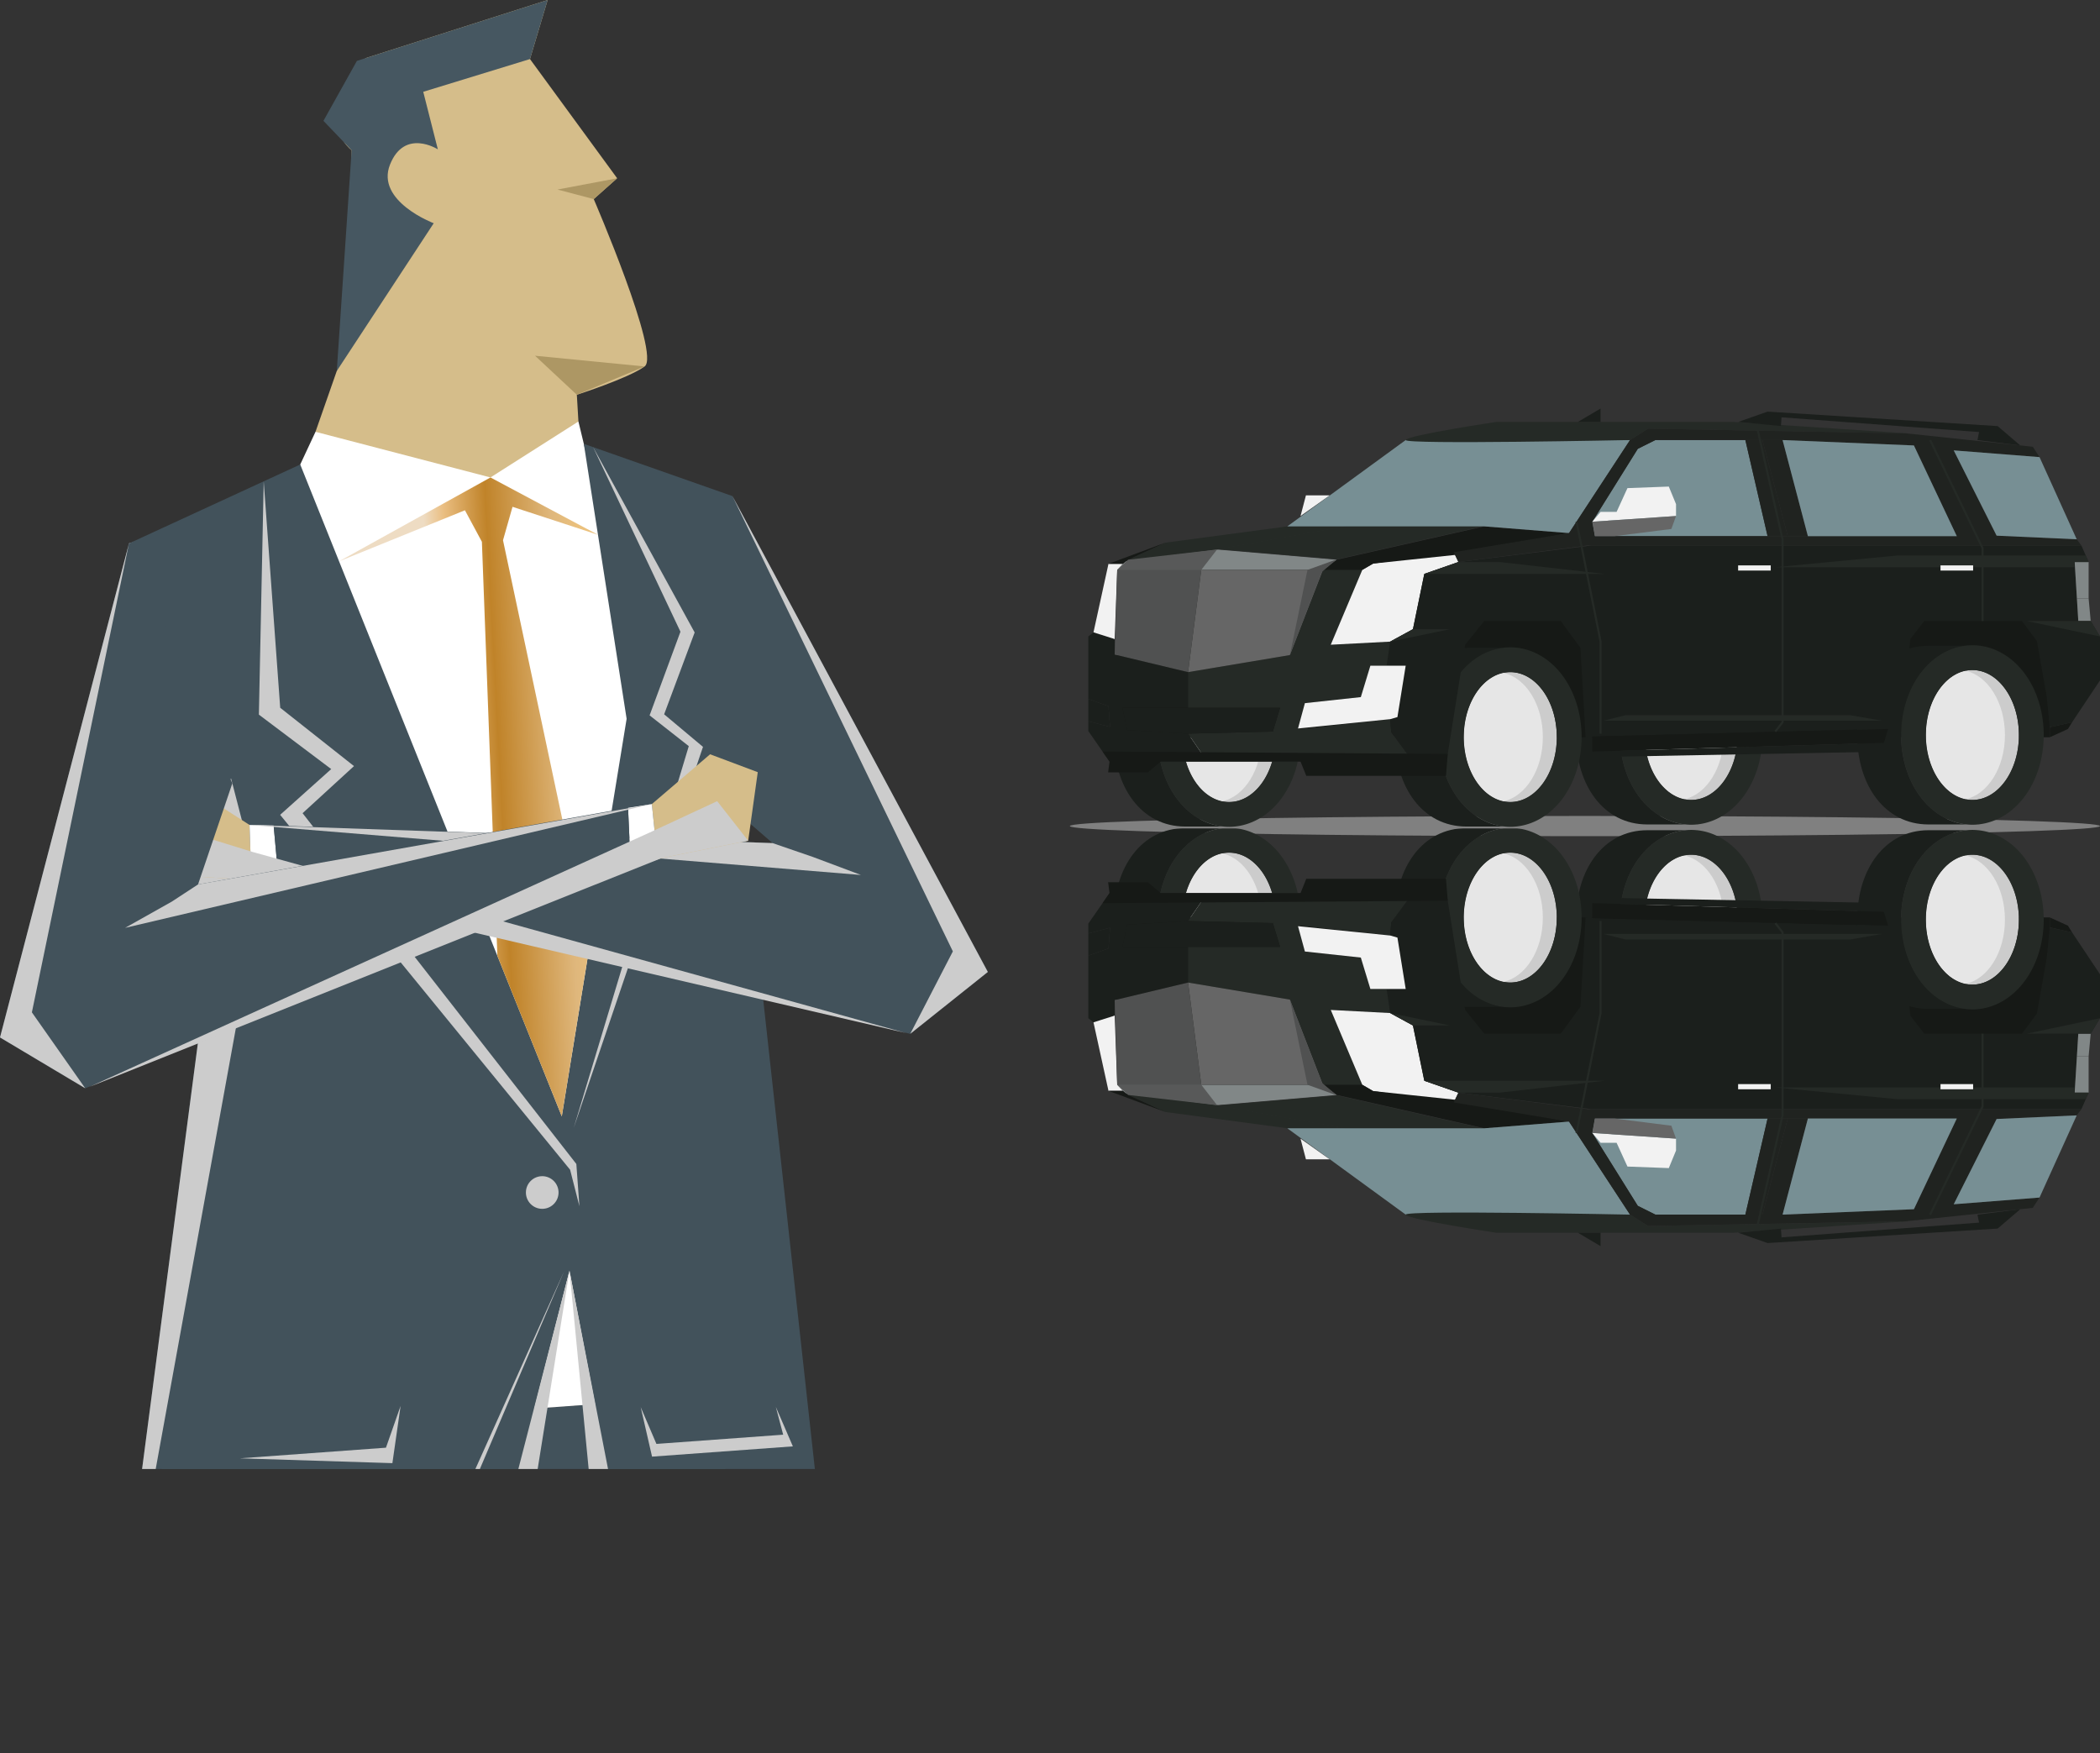 <svg xmlns="http://www.w3.org/2000/svg" xmlns:xlink="http://www.w3.org/1999/xlink" viewBox="0 0 4948.39 4131.15"><rect x="0" y="0" width="4948.39" height="4131.15" fill="#333333" stroke="none"/><defs><style>.cls-1{fill:url(#linear-gradient);}.cls-2{fill:none;}.cls-3{isolation:isolate;}.cls-4{fill:gray;}.cls-22,.cls-4{mix-blend-mode:multiply;}.cls-5{fill:#1b1f1c;}.cls-22,.cls-6{fill:#ccc;}.cls-7{fill:#e6e6e6;}.cls-8{fill:#252a26;}.cls-9{fill:#161916;}.cls-10{fill:#778f94;}.cls-11{fill:#818787;}.cls-12{fill:#f2f2f2;}.cls-13{fill:#202320;}.cls-14{fill:#666;}.cls-15{fill:#505151;}.cls-16{fill:#585959;}.cls-17{mask:url(#mask);}.cls-18{clip-path:url(#clip-path);}.cls-19{fill:#42525b;}.cls-20{fill:#fff;}.cls-21{fill:url(#Dull_Brass);}.cls-23{fill:#d5bd8a;}.cls-24{fill:#ad9764;}.cls-25{fill:#465761;}</style><linearGradient id="linear-gradient" x1="4069.5" y1="2390.54" x2="4069.5" y2="3220.15" gradientUnits="userSpaceOnUse"><stop offset="0" stop-color="#fff"/><stop offset="0.05" stop-color="#e3e3e3"/><stop offset="0.15" stop-color="#aeaeae"/><stop offset="0.26" stop-color="gray"/><stop offset="0.37" stop-color="#585858"/><stop offset="0.48" stop-color="#383838"/><stop offset="0.59" stop-color="#202020"/><stop offset="0.71" stop-color="#0e0e0e"/><stop offset="0.84" stop-color="#030303"/><stop offset="0.99"/></linearGradient><mask id="mask" x="2520.92" y="1950.74" width="2464.35" height="1249.83" maskUnits="userSpaceOnUse"><g transform="translate(-316.41 -538.35)"><rect class="cls-1" x="2837.33" y="2490.54" width="2464.35" height="1248.39"/></g></mask><clipPath id="clip-path" transform="translate(-316.41 -538.35)"><rect class="cls-2" width="6000" height="4000"/></clipPath><linearGradient id="Dull_Brass" x1="4013.51" y1="2407.46" x2="4384" y2="2427.31" gradientTransform="matrix(-1, 0, 0, 1, 5417.52, -538.35)" gradientUnits="userSpaceOnUse"><stop offset="0.01" stop-color="#ebc17d"/><stop offset="0.19" stop-color="#dfb77c"/><stop offset="0.6" stop-color="#c08329"/><stop offset="0.87" stop-color="#eabe81"/><stop offset="1" stop-color="#eedcc3"/></linearGradient></defs><title>guy</title><g class="cls-3"><g id="Layer_2" data-name="Layer 2"><g id="objects"><ellipse class="cls-4" cx="3734.66" cy="1946.6" rx="1213.73" ry="23.83"/><path class="cls-5" d="M4176.39,2412.63c-27.76-38.75-43-89.28-43-142.27s15.29-103.52,43-142.27c27.51-38.42,65.74-62.52,106.9-68H4197.9c-103.19,0-167.55,93.31-167.55,208.42v4.21c0,115.11,64.37,208.42,167.55,208.42h89.56C4244.72,2476.7,4204.83,2452.34,4176.39,2412.63Z" transform="translate(-316.41 -538.35)"/><path class="cls-5" d="M4317.4,2481.1v-.2c-.66.08-1.33.13-2,.2Z" transform="translate(-316.41 -538.35)"/><path class="cls-6" d="M4411,2270.37c0,84.53-49.06,153-109.62,153a79.91,79.91,0,0,1-16.42-1.71c-52.76-11.11-93.2-74.59-93.2-151.33s40.44-140.27,93.2-151.37a79.91,79.91,0,0,1,16.42-1.71C4362,2117.29,4411,2185.84,4411,2270.37Z" transform="translate(-316.41 -538.35)"/><path class="cls-7" d="M4378.15,2270.37c0,76.73-40.44,140.22-93.15,151.33-52.76-11.11-93.2-74.59-93.2-151.33s40.44-140.27,93.2-151.37C4337.71,2130.11,4378.15,2193.64,4378.15,2270.37Z" transform="translate(-316.41 -538.35)"/><path class="cls-8" d="M4426.48,2128.08c-31.52-44-77.1-69.25-125-69.25a136.66,136.66,0,0,0-18.15,1.22c-41.16,5.51-79.38,29.62-106.9,68-27.75,38.75-43,89.28-43,142.27s15.29,103.52,43,142.27c28.44,39.71,68.33,64.07,111.07,68.47a124.18,124.18,0,0,0,27.95,0c.67-.07,1.33-.12,2-.2,42-4.94,81.08-29.18,109.07-68.27,27.75-38.75,43-89.28,43-142.27S4454.23,2166.84,4426.48,2128.08Zm-125,295.34c-60.54,0-109.62-68.53-109.62-153.06s49.08-153.06,109.62-153.06,109.62,68.53,109.62,153.06S4362,2423.42,4301.43,2423.42Z" transform="translate(-316.41 -538.35)"/><path class="cls-5" d="M3087.49,2417.55c-27.75-38.75-43-89.28-43-142.27s15.29-103.52,43-142.27c27.51-38.42,65.74-62.52,106.9-68H3109c-103.19,0-167.55,93.31-167.55,208.42v4.21c0,115.11,64.37,208.42,167.55,208.42h89.56C3155.83,2481.61,3115.93,2457.26,3087.49,2417.55Z" transform="translate(-316.41 -538.35)"/><path class="cls-5" d="M3228.51,2486v-.2c-.66.08-1.33.13-2,.2Z" transform="translate(-316.41 -538.35)"/><path class="cls-6" d="M3322.14,2275.29c0,84.53-49.06,153-109.62,153a79.91,79.91,0,0,1-16.42-1.71c-52.76-11.11-93.2-74.59-93.2-151.33s40.44-140.27,93.2-151.37a79.91,79.91,0,0,1,16.42-1.71C3273.08,2122.21,3322.14,2190.76,3322.14,2275.29Z" transform="translate(-316.41 -538.35)"/><path class="cls-7" d="M3289.26,2275.29c0,76.73-40.44,140.22-93.15,151.33-52.76-11.11-93.2-74.59-93.2-151.33s40.44-140.27,93.2-151.37C3248.82,2135,3289.26,2198.55,3289.26,2275.29Z" transform="translate(-316.41 -538.35)"/><path class="cls-8" d="M3337.59,2133c-31.52-44-77.1-69.25-125-69.25a136.66,136.66,0,0,0-18.15,1.22c-41.16,5.51-79.38,29.62-106.9,68-27.75,38.75-43,89.28-43,142.27s15.29,103.52,43,142.27c28.44,39.71,68.33,64.07,111.07,68.47a124.18,124.18,0,0,0,27.95,0c.67-.07,1.33-.12,2-.2,42-4.94,81.08-29.18,109.07-68.27,27.75-38.75,43-89.28,43-142.27S3365.34,2171.75,3337.59,2133Zm-125,295.34c-60.54,0-109.62-68.53-109.62-153.06s49.08-153.06,109.62-153.06,109.62,68.53,109.62,153.06S3273.08,2428.34,3212.54,2428.34Z" transform="translate(-316.41 -538.35)"/><rect class="cls-9" x="2632.56" y="1342.95" width="2197.41" height="394.4"/><path class="cls-5" d="M4839,2412.63c-27.76-38.75-43-89.28-43-142.27s15.29-103.52,43-142.27c27.51-38.42,65.74-62.52,106.9-68h-85.38c-103.19,0-167.55,93.31-167.55,208.42v4.21c0,115.11,64.37,208.42,167.55,208.42h89.56C4907.38,2476.7,4867.49,2452.34,4839,2412.63Z" transform="translate(-316.41 -538.35)"/><path class="cls-5" d="M4980.07,2481.1v-.2c-.66.08-1.33.13-2,.2Z" transform="translate(-316.41 -538.35)"/><path class="cls-6" d="M5073.7,2270.37c0,84.53-49.06,153-109.62,153a79.91,79.91,0,0,1-16.42-1.71c-52.76-11.11-93.2-74.59-93.2-151.33s40.44-140.27,93.2-151.37a79.91,79.91,0,0,1,16.42-1.71C5024.64,2117.29,5073.7,2185.84,5073.7,2270.37Z" transform="translate(-316.41 -538.35)"/><path class="cls-7" d="M5040.81,2270.37c0,76.73-40.44,140.22-93.15,151.33-52.76-11.11-93.2-74.59-93.2-151.33s40.44-140.27,93.2-151.37C5000.38,2130.11,5040.81,2193.64,5040.81,2270.37Z" transform="translate(-316.41 -538.35)"/><path class="cls-8" d="M5089.14,2128.08c-31.52-44-77.1-69.25-125-69.25a136.66,136.66,0,0,0-18.15,1.22c-41.16,5.51-79.38,29.62-106.9,68-27.75,38.75-43,89.28-43,142.27s15.29,103.52,43,142.27c28.44,39.71,68.33,64.07,111.07,68.47a124.18,124.18,0,0,0,27.95,0c.67-.07,1.33-.12,2-.2,42-4.94,81.08-29.18,109.07-68.27,27.75-38.75,43-89.28,43-142.27S5116.89,2166.84,5089.14,2128.08Zm-125,295.34c-60.54,0-109.62-68.53-109.62-153.06s49.08-153.06,109.62-153.06,109.62,68.53,109.62,153.06S5024.64,2423.42,4964.09,2423.42Z" transform="translate(-316.41 -538.35)"/><path class="cls-5" d="M3750.16,2417.55c-27.76-38.75-43-89.28-43-142.27s15.29-103.52,43-142.27c27.51-38.42,65.74-62.52,106.9-68h-85.38c-103.19,0-167.55,93.31-167.55,208.42v4.21c0,115.11,64.37,208.42,167.55,208.42h89.56C3818.49,2481.61,3778.6,2457.26,3750.16,2417.55Z" transform="translate(-316.41 -538.35)"/><path class="cls-5" d="M3891.17,2486v-.2c-.66.08-1.33.13-2,.2Z" transform="translate(-316.41 -538.35)"/><path class="cls-6" d="M3984.81,2275.29c0,84.53-49.06,153-109.62,153a79.91,79.91,0,0,1-16.42-1.71c-52.76-11.11-93.2-74.59-93.2-151.33s40.44-140.27,93.2-151.37a79.91,79.91,0,0,1,16.42-1.71C3935.75,2122.21,3984.81,2190.76,3984.81,2275.29Z" transform="translate(-316.41 -538.35)"/><path class="cls-7" d="M3951.92,2275.29c0,76.73-40.44,140.22-93.15,151.33-52.76-11.11-93.2-74.59-93.2-151.33s40.44-140.27,93.2-151.37C3911.48,2135,3951.92,2198.55,3951.92,2275.29Z" transform="translate(-316.41 -538.35)"/><path class="cls-8" d="M4000.25,2133c-31.52-44-77.1-69.25-125-69.25a136.66,136.66,0,0,0-18.15,1.22c-41.16,5.51-79.38,29.62-106.9,68-27.75,38.75-43,89.28-43,142.27s15.29,103.52,43,142.27c28.44,39.71,68.33,64.07,111.07,68.47a124.18,124.18,0,0,0,27.95,0c.67-.07,1.33-.12,2-.2,42-4.94,81.08-29.18,109.07-68.27,27.75-38.75,43-89.28,43-142.27S4028,2171.75,4000.25,2133Zm-125,295.34c-60.54,0-109.62-68.53-109.62-153.06s49.08-153.06,109.62-153.06,109.62,68.53,109.62,153.06S3935.74,2428.34,3875.2,2428.34Z" transform="translate(-316.41 -538.35)"/><polygon class="cls-10" points="4112.71 1036.97 4165.08 1263.52 3758.14 1263.52 3752.05 1229.41 3859.24 1057.68 3900.65 1036.97 4112.71 1036.97"/><polygon class="cls-11" points="2632.56 1342.95 3117.37 1342.95 3149.88 1318.94 2867.84 1294.93 2651.59 1322.11 2632.56 1342.95"/><polygon class="cls-5" points="2564.49 1499.81 2576.67 1490.07 2626.61 1505.9 2626.61 1542.44 2799.57 1583.86 2799.57 1667.9 2644.88 1667.9 2655.84 1720.27 2799.57 1728.8 2844.64 1794.57 2614.43 1794.57 2564.49 1722.71 2564.49 1699.57 2615.65 1712.97 2612 1664.24 2564.49 1647.19 2564.49 1499.81"/><polygon class="cls-8" points="3117.37 1342.95 3039.52 1543.66 2799.57 1583.86 2799.57 1667.9 3016.38 1667.9 2999.32 1723.93 2799.57 1728.8 2844.64 1794.57 3329.4 1794.57 3278.25 1725.15 3275.81 1694.7 3064.49 1717.84 3074.84 1656.94 3210.04 1642.32 3233.18 1568.76 3272.16 1568.76 3275.81 1511.99 3135.74 1519.3 3210.04 1342.95 3117.37 1342.95"/><polygon class="cls-12" points="3425.63 1301.28 3436.59 1324.42 3356.2 1352.43 3329.4 1482.76 3275.81 1511.99 3135.74 1519.3 3210.04 1342.95 3235.62 1328.07 3425.63 1301.28"/><polygon class="cls-12" points="2645.63 1328.65 2612 1328.65 2576.67 1490.07 2626.61 1505.9 2632.56 1342.95 2645.63 1328.65"/><polygon class="cls-5" points="3436.59 1324.42 3356.2 1352.43 3329.4 1482.76 3275.81 1511.99 3267.29 1568.76 3312.35 1568.76 3292.86 1689.82 3275.81 1694.7 3278.25 1725.15 3329.4 1794.57 3408.57 1794.57 3452.42 1519.3 3497.49 1463.4 3677.76 1463.4 3724.04 1526.61 3736.22 1736.11 4470.93 1716.62 4489.2 1636.23 4501.38 1505.9 4534.26 1463.4 4764.47 1463.4 4799.79 1510.78 4822.93 1642.32 4830.01 1713.78 4882.61 1702 4948.39 1603.35 4948.39 1499.81 4926.46 1463.4 4897.23 1463.4 4888.7 1324.42 4921.59 1324.42 4904.54 1285.44 3749.62 1285.44 3436.59 1324.42"/><polygon class="cls-9" points="3117.37 1342.95 3149.88 1318.94 3497.49 1240.38 3697.24 1256.21 3428.65 1307.67 3235.62 1328.07 3210.04 1342.95 3117.37 1342.95"/><polygon class="cls-8" points="2867.84 1294.07 3172.28 1239.52 3497.49 1239.52 3149.88 1318.08 2867.84 1294.07"/><polygon class="cls-8" points="2651.59 1322.11 2745.98 1278.8 3033.43 1240.38 3172.28 1240.38 2867.84 1294.93 2651.59 1322.11"/><polygon class="cls-10" points="3840.97 1036.97 3312.35 1036.97 3033.43 1240.38 3172.28 1240.38 3497.49 1240.38 3697.24 1256.21 3840.97 1036.97"/><path class="cls-8" d="M4811.69,1559.49l-611.69-11-42.63,26.8s-531.05,11-528.62,0,213.15-42.63,213.15-42.63h560.41Z" transform="translate(-316.41 -538.35)"/><polygon class="cls-5" points="4095.66 994.34 4165.08 969.98 4707.22 1004.08 4760.5 1049.68 4659.72 1036.97 4663.37 1018.09 4197.97 983.38 4196.55 1003.92 4095.66 994.34"/><polygon class="cls-5" points="3717.95 994.34 3771.54 962.67 3771.54 994.34 3717.95 994.34"/><path class="cls-13" d="M5210,1809.18l-188.79-8.53-101.09-201,202.19,15.83-15.83-24.36-299.63-31.67-606.82-11-42.63,26.8-143.73,219.24L3742,1839.63l11,23.14,304.5-39H5220.94Zm-1135.43-7.31-6.09-34.1L4175.64,1596l41.41-20.71h298.54L4826.31,1588l101.09,213.84Z" transform="translate(-316.41 -538.35)"/><polygon class="cls-13" points="4112.71 1036.97 4165.08 1263.52 4212.59 1263.52 4152.9 1036.97 4112.71 1036.97"/><polygon class="cls-13" points="4152.9 1036.97 4212.59 1263.52 4260.09 1263.52 4200.41 1036.97 4152.9 1036.97"/><polygon class="cls-12" points="3752.05 1229.41 3771.54 1206.27 3809.3 1206.27 3834.88 1150.24 3932.32 1146.59 3949.37 1188 3949.37 1216.02 3752.05 1229.41"/><polygon class="cls-14" points="3938.41 1246.47 3803.82 1263.52 3758.14 1263.52 3752.05 1229.41 3949.37 1216.02 3938.41 1246.47"/><polygon class="cls-12" points="3133.21 1167.3 3077.28 1167.3 3064.49 1216.02 3133.21 1167.3"/><polygon class="cls-11" points="4921.59 1324.42 4888.7 1324.42 4893.97 1410.29 4921.59 1410.29 4921.59 1324.42"/><polygon class="cls-11" points="4926.46 1463.4 4921.59 1410.29 4893.97 1410.29 4897.23 1463.4 4926.46 1463.4"/><polygon class="cls-10" points="4603.69 1061.33 4704.78 1262.3 4893.58 1270.83 4805.88 1077.16 4603.69 1061.33"/><polygon class="cls-10" points="4509.9 1049.68 4611 1263.52 4260.09 1263.52 4200.41 1036.97 4509.9 1049.68"/><polygon class="cls-9" points="2614.43 1794.57 2611.15 1820.15 2704.56 1820.15 2735.42 1794.57 3064.49 1794.57 3078.09 1828.27 3407.31 1828.27 3411.43 1776.63 2598.03 1770.98 2614.43 1794.57"/><polygon class="cls-5" points="3736.22 1736.11 3736.22 1784.42 4455.5 1770.98 4470.93 1716.62 4449 1717.84 4439.26 1750.52 3752.05 1770.98 3752.05 1735.6 3736.22 1736.11"/><polygon class="cls-9" points="3752.05 1735.6 3752.05 1770.98 4439.26 1750.52 4449 1717.84 3752.05 1735.6"/><polygon class="cls-9" points="4830.01 1713.78 4829.97 1737.35 4872.87 1717.84 4882.61 1702 4830.01 1713.78"/><polygon class="cls-5" points="2644.88 1667.9 2655.84 1720.27 2799.57 1728.8 2999.32 1723.93 3016.38 1667.9 2644.88 1667.9"/><polygon class="cls-12" points="3074.84 1656.94 3058.6 1716.62 3275.81 1694.7 3292.86 1689.82 3312.35 1568.76 3229.12 1568.76 3206.62 1642.69 3074.84 1656.94"/><polygon class="cls-5" points="2564.49 1647.19 2612 1664.24 2615.65 1712.97 2564.49 1699.57 2564.49 1647.19"/><polygon class="cls-9" points="2745.98 1278.8 2612 1328.65 2645.63 1328.65 2658.51 1318.94 2745.98 1278.8"/><polygon class="cls-15" points="2632.56 1342.95 2626.61 1542.44 2799.57 1583.86 2830.63 1342.95 2632.56 1342.95"/><polygon class="cls-14" points="2830.63 1342.95 2799.57 1583.86 3039.52 1543.66 3117.37 1342.95 2830.63 1342.95"/><polygon class="cls-15" points="3039.52 1543.66 3080.93 1342.95 3149.88 1318.08 3115.03 1347.56 3039.52 1543.66"/><polygon class="cls-16" points="2632.56 1342.95 2830.63 1342.95 2867.84 1294.93 2658.51 1318.94 2632.56 1342.95"/><polygon class="cls-8" points="3778.57 1698.35 4434.39 1698.35 4360.09 1685.36 3830.01 1685.36 3778.57 1698.35"/><polygon class="cls-8" points="4914.85 1309.02 4470.93 1309.02 4183.35 1336.6 4888.11 1336.6 4888.11 1324.42 4921.59 1324.42 4914.85 1309.02"/><polygon class="cls-8" points="4926.46 1463.4 4775.8 1463.4 4948.39 1499.81 4926.46 1463.4"/><polygon class="cls-8" points="3275.81 1511.99 3329.4 1482.76 3416.27 1482.76 3275.81 1511.99"/><polygon class="cls-8" points="3436.59 1324.42 3533.69 1324.42 3781.05 1352.43 3356.2 1352.43 3436.59 1324.42"/><polygon class="cls-8" points="4185.27 1725.26 4181.44 1722.25 4197.97 1701.15 4197.97 1271.1 4139.57 1014.37 4144.31 1013.29 4202.84 1270.83 4202.84 1702.84 4185.27 1725.26"/><polygon class="cls-8" points="4674.1 1463.4 4669.23 1463.4 4669.23 1292.22 4545.86 1038.04 4550.24 1035.9 4674.1 1291.1 4674.1 1463.4"/><polygon class="cls-8" points="3773.98 1728.8 3769.11 1728.8 3769.11 1511.99 3724.49 1288.75 3712.42 1229.9 3717.2 1228.92 3729.27 1287.79 3773.93 1511.52 3773.98 1728.8"/><rect class="cls-12" x="4095.66" y="1332.34" width="76.88" height="12.18"/><rect class="cls-12" x="4572.56" y="1332.34" width="76.88" height="12.18"/><g class="cls-17"><path class="cls-5" d="M4176.39,2563.27c-27.76,38.75-43,89.28-43,142.27s15.29,103.52,43,142.27c27.51,38.42,65.74,62.52,106.9,68H4197.9c-103.19,0-167.55-93.31-167.55-208.42v-4.21c0-115.11,64.37-208.42,167.55-208.42h89.56C4244.72,2499.2,4204.83,2523.56,4176.39,2563.27Z" transform="translate(-316.41 -538.35)"/><path class="cls-5" d="M4317.4,2494.8v.2c-.66-.08-1.33-.13-2-.2Z" transform="translate(-316.41 -538.35)"/><path class="cls-6" d="M4411,2705.52c0-84.53-49.06-153-109.62-153a79.91,79.91,0,0,0-16.42,1.71c-52.76,11.11-93.2,74.59-93.2,151.33s40.44,140.27,93.2,151.37a79.91,79.91,0,0,0,16.42,1.71C4362,2858.6,4411,2790.05,4411,2705.52Z" transform="translate(-316.41 -538.35)"/><path class="cls-7" d="M4378.15,2705.52c0-76.73-40.44-140.22-93.15-151.33-52.76,11.11-93.2,74.59-93.2,151.33s40.44,140.27,93.2,151.37C4337.71,2845.79,4378.15,2782.26,4378.15,2705.52Z" transform="translate(-316.41 -538.35)"/><path class="cls-8" d="M4469.52,2705.54c0-53-15.29-103.52-43-142.27-28-39.09-67.09-63.33-109.07-68.27-.66-.08-1.33-.13-2-.2a124.18,124.18,0,0,0-27.95,0c-42.74,4.4-82.63,28.76-111.07,68.47-27.76,38.75-43,89.28-43,142.27s15.29,103.52,43,142.27c27.51,38.42,65.74,62.52,106.9,68a136.66,136.66,0,0,0,18.15,1.22c47.95,0,93.53-25.24,125-69.25C4454.23,2809.06,4469.52,2758.53,4469.52,2705.54Zm-58.46,0c0,84.53-49.08,153.06-109.62,153.06s-109.62-68.53-109.62-153.06,49.08-153.06,109.62-153.06S4411.05,2621,4411.05,2705.54Z" transform="translate(-316.41 -538.35)"/><path class="cls-5" d="M3087.49,2558.35c-27.75,38.75-43,89.28-43,142.27s15.29,103.52,43,142.27c27.51,38.42,65.74,62.52,106.9,68H3109c-103.19,0-167.55-93.31-167.55-208.42v-4.21c0-115.11,64.37-208.42,167.55-208.42h89.56C3155.83,2494.28,3115.93,2518.64,3087.49,2558.35Z" transform="translate(-316.41 -538.35)"/><path class="cls-5" d="M3228.51,2489.88v.2c-.66-.08-1.33-.13-2-.2Z" transform="translate(-316.41 -538.35)"/><path class="cls-6" d="M3322.14,2700.61c0-84.53-49.06-153-109.62-153a79.91,79.91,0,0,0-16.42,1.71c-52.76,11.11-93.2,74.59-93.2,151.33s40.44,140.27,93.2,151.37a79.91,79.91,0,0,0,16.42,1.71C3273.08,2853.69,3322.14,2785.14,3322.14,2700.61Z" transform="translate(-316.41 -538.35)"/><path class="cls-7" d="M3289.26,2700.61c0-76.73-40.44-140.22-93.15-151.33-52.76,11.11-93.2,74.59-93.2,151.33s40.44,140.27,93.2,151.37C3248.82,2840.87,3289.26,2777.34,3289.26,2700.61Z" transform="translate(-316.41 -538.35)"/><path class="cls-8" d="M3380.63,2700.62c0-53-15.29-103.52-43-142.27-28-39.09-67.09-63.33-109.07-68.27-.66-.08-1.33-.13-2-.2a124.18,124.18,0,0,0-27.95,0c-42.74,4.4-82.63,28.76-111.07,68.47-27.75,38.75-43,89.28-43,142.27s15.29,103.52,43,142.27c27.51,38.42,65.74,62.52,106.9,68a136.66,136.66,0,0,0,18.15,1.22c47.95,0,93.53-25.24,125-69.25C3365.34,2804.14,3380.63,2753.62,3380.63,2700.62Zm-58.46,0c0,84.53-49.08,153.06-109.62,153.06s-109.62-68.53-109.62-153.06,49.08-153.06,109.62-153.06S3322.16,2616.09,3322.16,2700.62Z" transform="translate(-316.41 -538.35)"/><rect class="cls-9" x="2632.56" y="2161.84" width="2197.41" height="394.4"/><path class="cls-5" d="M4839,2563.27c-27.76,38.75-43,89.28-43,142.27s15.29,103.52,43,142.27c27.51,38.42,65.74,62.52,106.9,68h-85.38c-103.19,0-167.55-93.31-167.55-208.42v-4.21c0-115.11,64.37-208.42,167.55-208.42h89.56C4907.38,2499.2,4867.49,2523.56,4839,2563.27Z" transform="translate(-316.41 -538.35)"/><path class="cls-5" d="M4980.07,2494.8v.2c-.66-.08-1.33-.13-2-.2Z" transform="translate(-316.41 -538.35)"/><path class="cls-6" d="M5073.7,2705.52c0-84.53-49.06-153-109.62-153a79.91,79.91,0,0,0-16.42,1.71c-52.76,11.11-93.2,74.59-93.2,151.33s40.44,140.27,93.2,151.37a79.91,79.91,0,0,0,16.42,1.71C5024.64,2858.6,5073.7,2790.05,5073.7,2705.52Z" transform="translate(-316.41 -538.35)"/><path class="cls-7" d="M5040.81,2705.52c0-76.73-40.44-140.22-93.15-151.33-52.76,11.11-93.2,74.59-93.2,151.33s40.44,140.27,93.2,151.37C5000.38,2845.79,5040.81,2782.26,5040.81,2705.52Z" transform="translate(-316.41 -538.35)"/><path class="cls-8" d="M5132.18,2705.54c0-53-15.29-103.52-43-142.27-28-39.09-67.09-63.33-109.07-68.27-.66-.08-1.33-.13-2-.2a124.18,124.18,0,0,0-27.95,0c-42.74,4.4-82.63,28.76-111.07,68.47-27.76,38.75-43,89.28-43,142.27s15.29,103.52,43,142.27c27.51,38.42,65.74,62.52,106.9,68a136.66,136.66,0,0,0,18.15,1.22c47.95,0,93.53-25.24,125-69.25C5116.89,2809.06,5132.18,2758.53,5132.18,2705.54Zm-58.46,0c0,84.53-49.08,153.06-109.62,153.06s-109.62-68.53-109.62-153.06,49.08-153.06,109.62-153.06S5073.72,2621,5073.72,2705.54Z" transform="translate(-316.41 -538.35)"/><path class="cls-5" d="M3750.16,2558.35c-27.76,38.75-43,89.28-43,142.27s15.29,103.52,43,142.27c27.51,38.42,65.74,62.52,106.9,68h-85.38c-103.19,0-167.55-93.31-167.55-208.42v-4.21c0-115.11,64.37-208.42,167.55-208.42h89.56C3818.49,2494.28,3778.6,2518.64,3750.16,2558.35Z" transform="translate(-316.41 -538.35)"/><path class="cls-5" d="M3891.17,2489.88v.2c-.66-.08-1.33-.13-2-.2Z" transform="translate(-316.41 -538.35)"/><path class="cls-6" d="M3984.81,2700.61c0-84.53-49.06-153-109.62-153a79.91,79.91,0,0,0-16.42,1.71c-52.76,11.11-93.2,74.59-93.2,151.33s40.44,140.27,93.2,151.37a79.91,79.91,0,0,0,16.42,1.71C3935.75,2853.69,3984.81,2785.14,3984.81,2700.61Z" transform="translate(-316.41 -538.35)"/><path class="cls-7" d="M3951.92,2700.61c0-76.73-40.44-140.22-93.15-151.33-52.76,11.11-93.2,74.59-93.2,151.33s40.44,140.27,93.2,151.37C3911.48,2840.87,3951.92,2777.34,3951.92,2700.61Z" transform="translate(-316.41 -538.35)"/><path class="cls-8" d="M4043.29,2700.62c0-53-15.29-103.52-43-142.27-28-39.09-67.09-63.33-109.07-68.27-.66-.08-1.33-.13-2-.2a124.18,124.18,0,0,0-27.95,0c-42.74,4.4-82.63,28.76-111.07,68.47-27.76,38.75-43,89.28-43,142.27s15.29,103.52,43,142.27c27.51,38.42,65.74,62.52,106.9,68a136.66,136.66,0,0,0,18.15,1.22c47.95,0,93.53-25.24,125-69.25C4028,2804.14,4043.29,2753.62,4043.29,2700.62Zm-58.46,0c0,84.53-49.08,153.06-109.62,153.06s-109.62-68.53-109.62-153.06,49.08-153.06,109.62-153.06S3984.82,2616.09,3984.82,2700.62Z" transform="translate(-316.41 -538.35)"/><polygon class="cls-10" points="4112.71 2862.22 4165.08 2635.67 3758.14 2635.67 3752.05 2669.78 3859.24 2841.52 3900.65 2862.22 4112.71 2862.22"/><polygon class="cls-11" points="2632.56 2556.24 3117.37 2556.24 3149.88 2580.25 2867.84 2604.26 2651.59 2577.08 2632.56 2556.24"/><polygon class="cls-5" points="2564.49 2399.38 2576.67 2409.12 2626.61 2393.29 2626.61 2356.75 2799.57 2315.34 2799.57 2231.29 2644.88 2231.29 2655.84 2178.92 2799.57 2170.39 2844.64 2104.62 2614.43 2104.62 2564.49 2176.48 2564.49 2199.62 2615.65 2186.23 2612 2234.95 2564.49 2252 2564.49 2399.38"/><polygon class="cls-8" points="3117.37 2556.24 3039.52 2355.53 2799.57 2315.34 2799.57 2231.29 3016.38 2231.29 2999.32 2175.26 2799.57 2170.39 2844.64 2104.62 3329.4 2104.62 3278.25 2174.05 3275.81 2204.5 3064.49 2181.35 3074.84 2242.25 3210.04 2256.87 3233.18 2330.43 3272.16 2330.43 3275.81 2387.2 3135.74 2379.89 3210.04 2556.24 3117.37 2556.24"/><polygon class="cls-12" points="3425.63 2597.91 3436.59 2574.77 3356.2 2546.76 3329.4 2416.43 3275.81 2387.2 3135.74 2379.89 3210.04 2556.24 3235.62 2571.12 3425.63 2597.91"/><polygon class="cls-12" points="2645.63 2570.54 2612 2570.54 2576.67 2409.12 2626.61 2393.29 2632.56 2556.24 2645.63 2570.54"/><polygon class="cls-5" points="3436.59 2574.77 3356.2 2546.76 3329.4 2416.43 3275.81 2387.2 3267.29 2330.43 3312.35 2330.43 3292.86 2209.37 3275.81 2204.5 3278.25 2174.05 3329.4 2104.62 3408.57 2104.62 3452.42 2379.89 3497.49 2435.79 3677.76 2435.79 3724.04 2372.58 3736.22 2163.08 4470.93 2182.57 4489.2 2262.96 4501.38 2393.29 4534.26 2435.79 4764.47 2435.79 4799.79 2388.42 4822.93 2256.87 4830.01 2185.41 4882.61 2197.19 4948.39 2295.85 4948.39 2399.38 4926.46 2435.79 4897.23 2435.79 4888.7 2574.77 4921.59 2574.77 4904.54 2613.75 3749.62 2613.75 3436.59 2574.77"/><polygon class="cls-9" points="3117.37 2556.24 3149.88 2580.25 3497.49 2658.81 3697.24 2642.98 3428.65 2591.53 3235.62 2571.12 3210.04 2556.24 3117.37 2556.24"/><polygon class="cls-8" points="2867.84 2605.12 3172.28 2659.67 3497.49 2659.67 3149.88 2581.11 2867.84 2605.12"/><polygon class="cls-8" points="2651.59 2577.08 2745.98 2620.39 3033.43 2658.81 3172.28 2658.81 2867.84 2604.26 2651.59 2577.08"/><polygon class="cls-10" points="3840.97 2862.22 3312.35 2862.22 3033.43 2658.81 3172.28 2658.81 3497.49 2658.81 3697.24 2642.98 3840.97 2862.22"/><path class="cls-8" d="M4811.69,3416.41l-611.69,11-42.63-26.8s-531.05-11-528.62,0,213.15,42.63,213.15,42.63h560.41Z" transform="translate(-316.41 -538.35)"/><polygon class="cls-5" points="4095.66 2904.85 4165.08 2929.21 4707.22 2895.11 4760.5 2849.51 4659.72 2862.22 4663.37 2881.1 4197.97 2915.82 4196.55 2895.27 4095.66 2904.85"/><polygon class="cls-5" points="3717.95 2904.85 3771.54 2936.52 3771.54 2904.85 3717.95 2904.85"/><path class="cls-13" d="M5220.94,3152.1H4057.5l-304.5-39-11,23.14,271.62,45.07,143.73,219.24,42.63,26.8,606.82-11,299.63-31.67,15.83-24.36-202.19,15.83,101.09-201,188.79-8.53ZM4927.4,3174l-101.09,213.84-310.72,12.71H4217.06l-41.41-20.71-107.18-171.74,6.09-34.1Z" transform="translate(-316.41 -538.35)"/><polygon class="cls-13" points="4112.71 2862.22 4165.08 2635.67 4212.59 2635.67 4152.9 2862.22 4112.71 2862.22"/><polygon class="cls-13" points="4152.9 2862.22 4212.59 2635.67 4260.09 2635.67 4200.41 2862.22 4152.9 2862.22"/><polygon class="cls-12" points="3752.05 2669.78 3771.54 2692.92 3809.3 2692.92 3834.88 2748.95 3932.32 2752.6 3949.37 2711.19 3949.37 2683.17 3752.05 2669.78"/><polygon class="cls-14" points="3938.41 2652.72 3803.82 2635.67 3758.14 2635.67 3752.05 2669.78 3949.37 2683.17 3938.41 2652.72"/><polygon class="cls-12" points="3133.21 2731.89 3077.28 2731.89 3064.49 2683.17 3133.21 2731.89"/><polygon class="cls-11" points="4921.59 2574.77 4888.7 2574.77 4893.97 2488.9 4921.59 2488.9 4921.59 2574.77"/><polygon class="cls-11" points="4926.46 2435.79 4921.59 2488.9 4893.97 2488.9 4897.23 2435.79 4926.46 2435.79"/><polygon class="cls-10" points="4603.69 2837.86 4704.78 2636.89 4893.58 2628.36 4805.88 2822.03 4603.69 2837.86"/><polygon class="cls-10" points="4509.9 2849.51 4611 2635.67 4260.09 2635.67 4200.41 2862.22 4509.9 2849.51"/><polygon class="cls-9" points="2614.43 2104.62 2611.15 2079.04 2704.56 2079.04 2735.42 2104.62 3064.49 2104.62 3078.09 2070.92 3407.31 2070.92 3411.43 2122.56 2598.03 2128.22 2614.43 2104.62"/><polygon class="cls-5" points="3736.22 2163.08 3736.22 2114.77 4455.5 2128.22 4470.93 2182.57 4449 2181.35 4439.26 2148.67 3752.05 2128.22 3752.05 2163.59 3736.22 2163.08"/><polygon class="cls-9" points="3752.05 2163.59 3752.05 2128.22 4439.26 2148.67 4449 2181.35 3752.05 2163.59"/><polygon class="cls-9" points="4830.01 2185.41 4829.97 2161.84 4872.87 2181.35 4882.61 2197.19 4830.01 2185.41"/><polygon class="cls-5" points="2644.88 2231.29 2655.84 2178.92 2799.57 2170.39 2999.32 2175.26 3016.38 2231.29 2644.88 2231.29"/><polygon class="cls-12" points="3074.84 2242.25 3058.6 2182.57 3275.81 2204.5 3292.86 2209.37 3312.35 2330.43 3229.12 2330.43 3206.62 2256.5 3074.84 2242.25"/><polygon class="cls-5" points="2564.49 2252 2612 2234.95 2615.65 2186.23 2564.49 2199.62 2564.49 2252"/><polygon class="cls-9" points="2745.98 2620.39 2612 2570.54 2645.63 2570.54 2658.51 2580.25 2745.98 2620.39"/><polygon class="cls-15" points="2632.56 2556.24 2626.61 2356.75 2799.57 2315.34 2830.63 2556.24 2632.56 2556.24"/><polygon class="cls-14" points="2830.63 2556.24 2799.57 2315.34 3039.52 2355.53 3117.37 2556.24 2830.63 2556.24"/><polygon class="cls-15" points="3039.52 2355.53 3080.93 2556.24 3149.88 2581.11 3115.03 2551.63 3039.52 2355.53"/><polygon class="cls-16" points="2632.56 2556.24 2830.63 2556.24 2867.84 2604.26 2658.51 2580.25 2632.56 2556.24"/><polygon class="cls-8" points="3778.57 2200.84 4434.39 2200.84 4360.09 2213.83 3830.01 2213.83 3778.57 2200.84"/><polygon class="cls-8" points="4914.85 2590.17 4470.93 2590.17 4183.35 2562.59 4888.11 2562.59 4888.11 2574.77 4921.59 2574.77 4914.85 2590.17"/><polygon class="cls-8" points="4926.46 2435.79 4775.8 2435.79 4948.39 2399.38 4926.46 2435.79"/><polygon class="cls-8" points="3275.81 2387.2 3329.4 2416.43 3416.27 2416.43 3275.81 2387.2"/><polygon class="cls-8" points="3436.59 2574.77 3533.69 2574.77 3781.05 2546.76 3356.2 2546.76 3436.59 2574.77"/><polygon class="cls-8" points="4185.27 2173.93 4181.44 2176.94 4197.97 2198.04 4197.97 2628.09 4139.57 2884.82 4144.31 2885.9 4202.84 2628.36 4202.84 2196.36 4185.27 2173.93"/><polygon class="cls-8" points="4674.1 2435.79 4669.23 2435.79 4669.23 2606.97 4545.86 2861.16 4550.24 2863.29 4674.1 2608.09 4674.1 2435.79"/><polygon class="cls-8" points="3773.98 2170.39 3769.11 2170.39 3769.11 2387.2 3724.49 2610.44 3712.42 2669.29 3717.2 2670.27 3729.27 2611.41 3773.93 2387.67 3773.98 2170.39"/><rect class="cls-12" x="4095.66" y="2554.67" width="76.88" height="12.18"/><rect class="cls-12" x="4572.56" y="2554.67" width="76.88" height="12.18"/></g><g class="cls-18"><polygon class="cls-19" points="381.18 3383.16 1709.31 3286.49 1709.31 3461.65 381.18 3461.65 381.18 3383.16"/><polygon class="cls-20" points="1709.31 3286.49 1552.66 2509.79 1705.89 1178.45 1385.27 1085.49 1362.98 993.25 743.44 1017.53 674.9 1164.3 303.91 1280.57 529.5 2315.35 381.99 3383.16 1709.31 3286.49"/><polygon class="cls-19" points="1725.91 1169.05 1375.71 1045.93 1476.56 1693.86 1323.79 2630.7 707.45 1094.6 303.91 1280.57 485.38 2312.31 252.24 4092.26 1147.29 3758.11 1341.92 2994.25 1483.34 3733.64 1975.69 3966.74 1744.09 1862.22 1725.91 1169.05"/><polygon class="cls-21" points="1409.06 1260.19 1155.75 1125.11 799 1322.77 1095.54 1202.45 1135.52 1276.69 1172.01 2252.43 1323.79 2630.7 1388.89 2231.45 1185.29 1273.07 1207.7 1194.29 1409.06 1260.19"/><polygon class="cls-22" points="621.41 1134.25 660.27 1667.83 834.14 1805.29 712.99 1916.27 1358.08 2742.88 1365.33 2842.43 1343.37 2756.46 660.1 1920.12 780.48 1812.32 610.03 1684 621.41 1134.25"/><polygon class="cls-22" points="1397.61 1053.63 1603.39 1488.64 1530.7 1685.75 1623.02 1758.25 1351.89 2657.85 1656.51 1759.98 1564.95 1683.26 1636.87 1490.37 1397.61 1053.63"/><circle class="cls-22" cx="1593.85" cy="3348.61" r="38.47" transform="translate(-555.44 -413.73) rotate(-4.17)"/><polygon class="cls-22" points="1341.92 2994.25 1144.8 3759.04 400.6 4032.16 399.31 4131.15 1208.57 3825.58 1341.92 2994.25"/><polygon class="cls-22" points="1906.59 3934.02 1913.4 4027.57 1418.08 3782.18 1341.92 2994.25 1481.98 3714.97 1906.59 3934.02"/><polygon class="cls-22" points="1329.48 2995.15 1031.91 3693.68 1147.29 3758.11 1010.58 3706.06 1329.48 2995.15"/><polygon class="cls-22" points="943.96 3313.04 909.45 3411.46 565.18 3436.53 924.62 3447.88 943.96 3313.04"/><polygon class="cls-22" points="1509.73 3315.86 1546.8 3402.57 1845.45 3380.82 1828.17 3315.36 1868.3 3408.34 1536.47 3432.51 1509.73 3315.86"/><polygon class="cls-22" points="427.31 1982.13 544.47 1834.36 613.99 2102.79 252.24 4092.26 485.38 2312.31 427.31 1982.13"/><path class="cls-23" d="M1145,892.5s1,427.37-35,520l-50.16,143.38,412.31,107.58,207.23-131.85-3.72-63s121.41-38.76,159.7-66.73-119.9-394.4-119.9-394.4l55.16-49.09L1565.26,677.55l41.6-139.2L1178.35,675.17S1111.19,736,1108,799.94,1145,892.5,1145,892.5Z" transform="translate(-316.41 -538.35)"/><polygon class="cls-24" points="1518.96 863.57 1260.74 838.28 1359.26 930.3 1518.96 863.57"/><path class="cls-25" d="M1606.87,538.35,1157.4,681.86l-78.84,141.24L1145,892.5l-35,520,228.41-348.08s-137.28-51.94-103-138.16,112.72-36,112.72-36l-34.38-135.58,251.48-77.13Z" transform="translate(-316.41 -538.35)"/><polygon class="cls-24" points="1454.21 420.08 1313.6 446.65 1399.06 469.17 1454.21 420.08"/><polygon class="cls-23" points="436.19 1846.27 330.61 1903.22 374.75 2060.2 582.07 2073.09 592.39 2074.99 588.01 1944.01 436.19 1846.27"/><polygon class="cls-20" points="588.01 1944.01 592.39 2074.99 657.66 2086.97 644.79 1945.19 588.01 1944.01"/><polygon class="cls-19" points="1675 1860.59 1820.43 1986.72 644.79 1945.19 657.66 2086.97 2144.92 2436.17 2327.73 2290.37 1725.91 1169.05 1675 1860.59"/><polygon class="cls-22" points="374.75 2060.21 434.6 1958 594.48 2007.42 2134.65 2434.28 582.07 2073.09 374.75 2060.21"/><polygon class="cls-22" points="2144.92 2436.17 2245.29 2241.93 1725.91 1169.05 2327.73 2290.37 2144.92 2436.17"/><polygon class="cls-22" points="588.01 1944.01 2028.62 2061.84 1915.19 2019.31 1820.43 1986.72 588.01 1944.01"/><polygon class="cls-23" points="1673.25 1777.44 1785.56 1819.62 1763.02 1981.13 1559.34 2021.88 1549.37 2025.16 1536.02 1894.8 1673.25 1777.44"/><polygon class="cls-20" points="1536.02 1894.8 1549.37 2025.16 1486.32 2045.85 1479.92 1903.63 1536.02 1894.8"/><polygon class="cls-19" points="547.47 1845.93 466.68 2084.14 1479.92 1903.63 1486.32 2045.85 200.82 2564.5 0 2444.72 303.91 1280.57 547.47 1845.93"/><polygon class="cls-22" points="1763.02 1981.13 1689.92 1887.93 1538.18 1958.49 210.74 2561.24 1559.34 2021.88 1763.02 1981.13"/><polygon class="cls-22" points="200.82 2564.5 75.14 2385.59 303.91 1280.57 0 2444.72 200.82 2564.5"/><polygon class="cls-22" points="1536.02 1894.8 294.83 2186.46 404.88 2124.61 466.68 2084.14 1536.02 1894.8"/></g></g></g></g></svg>